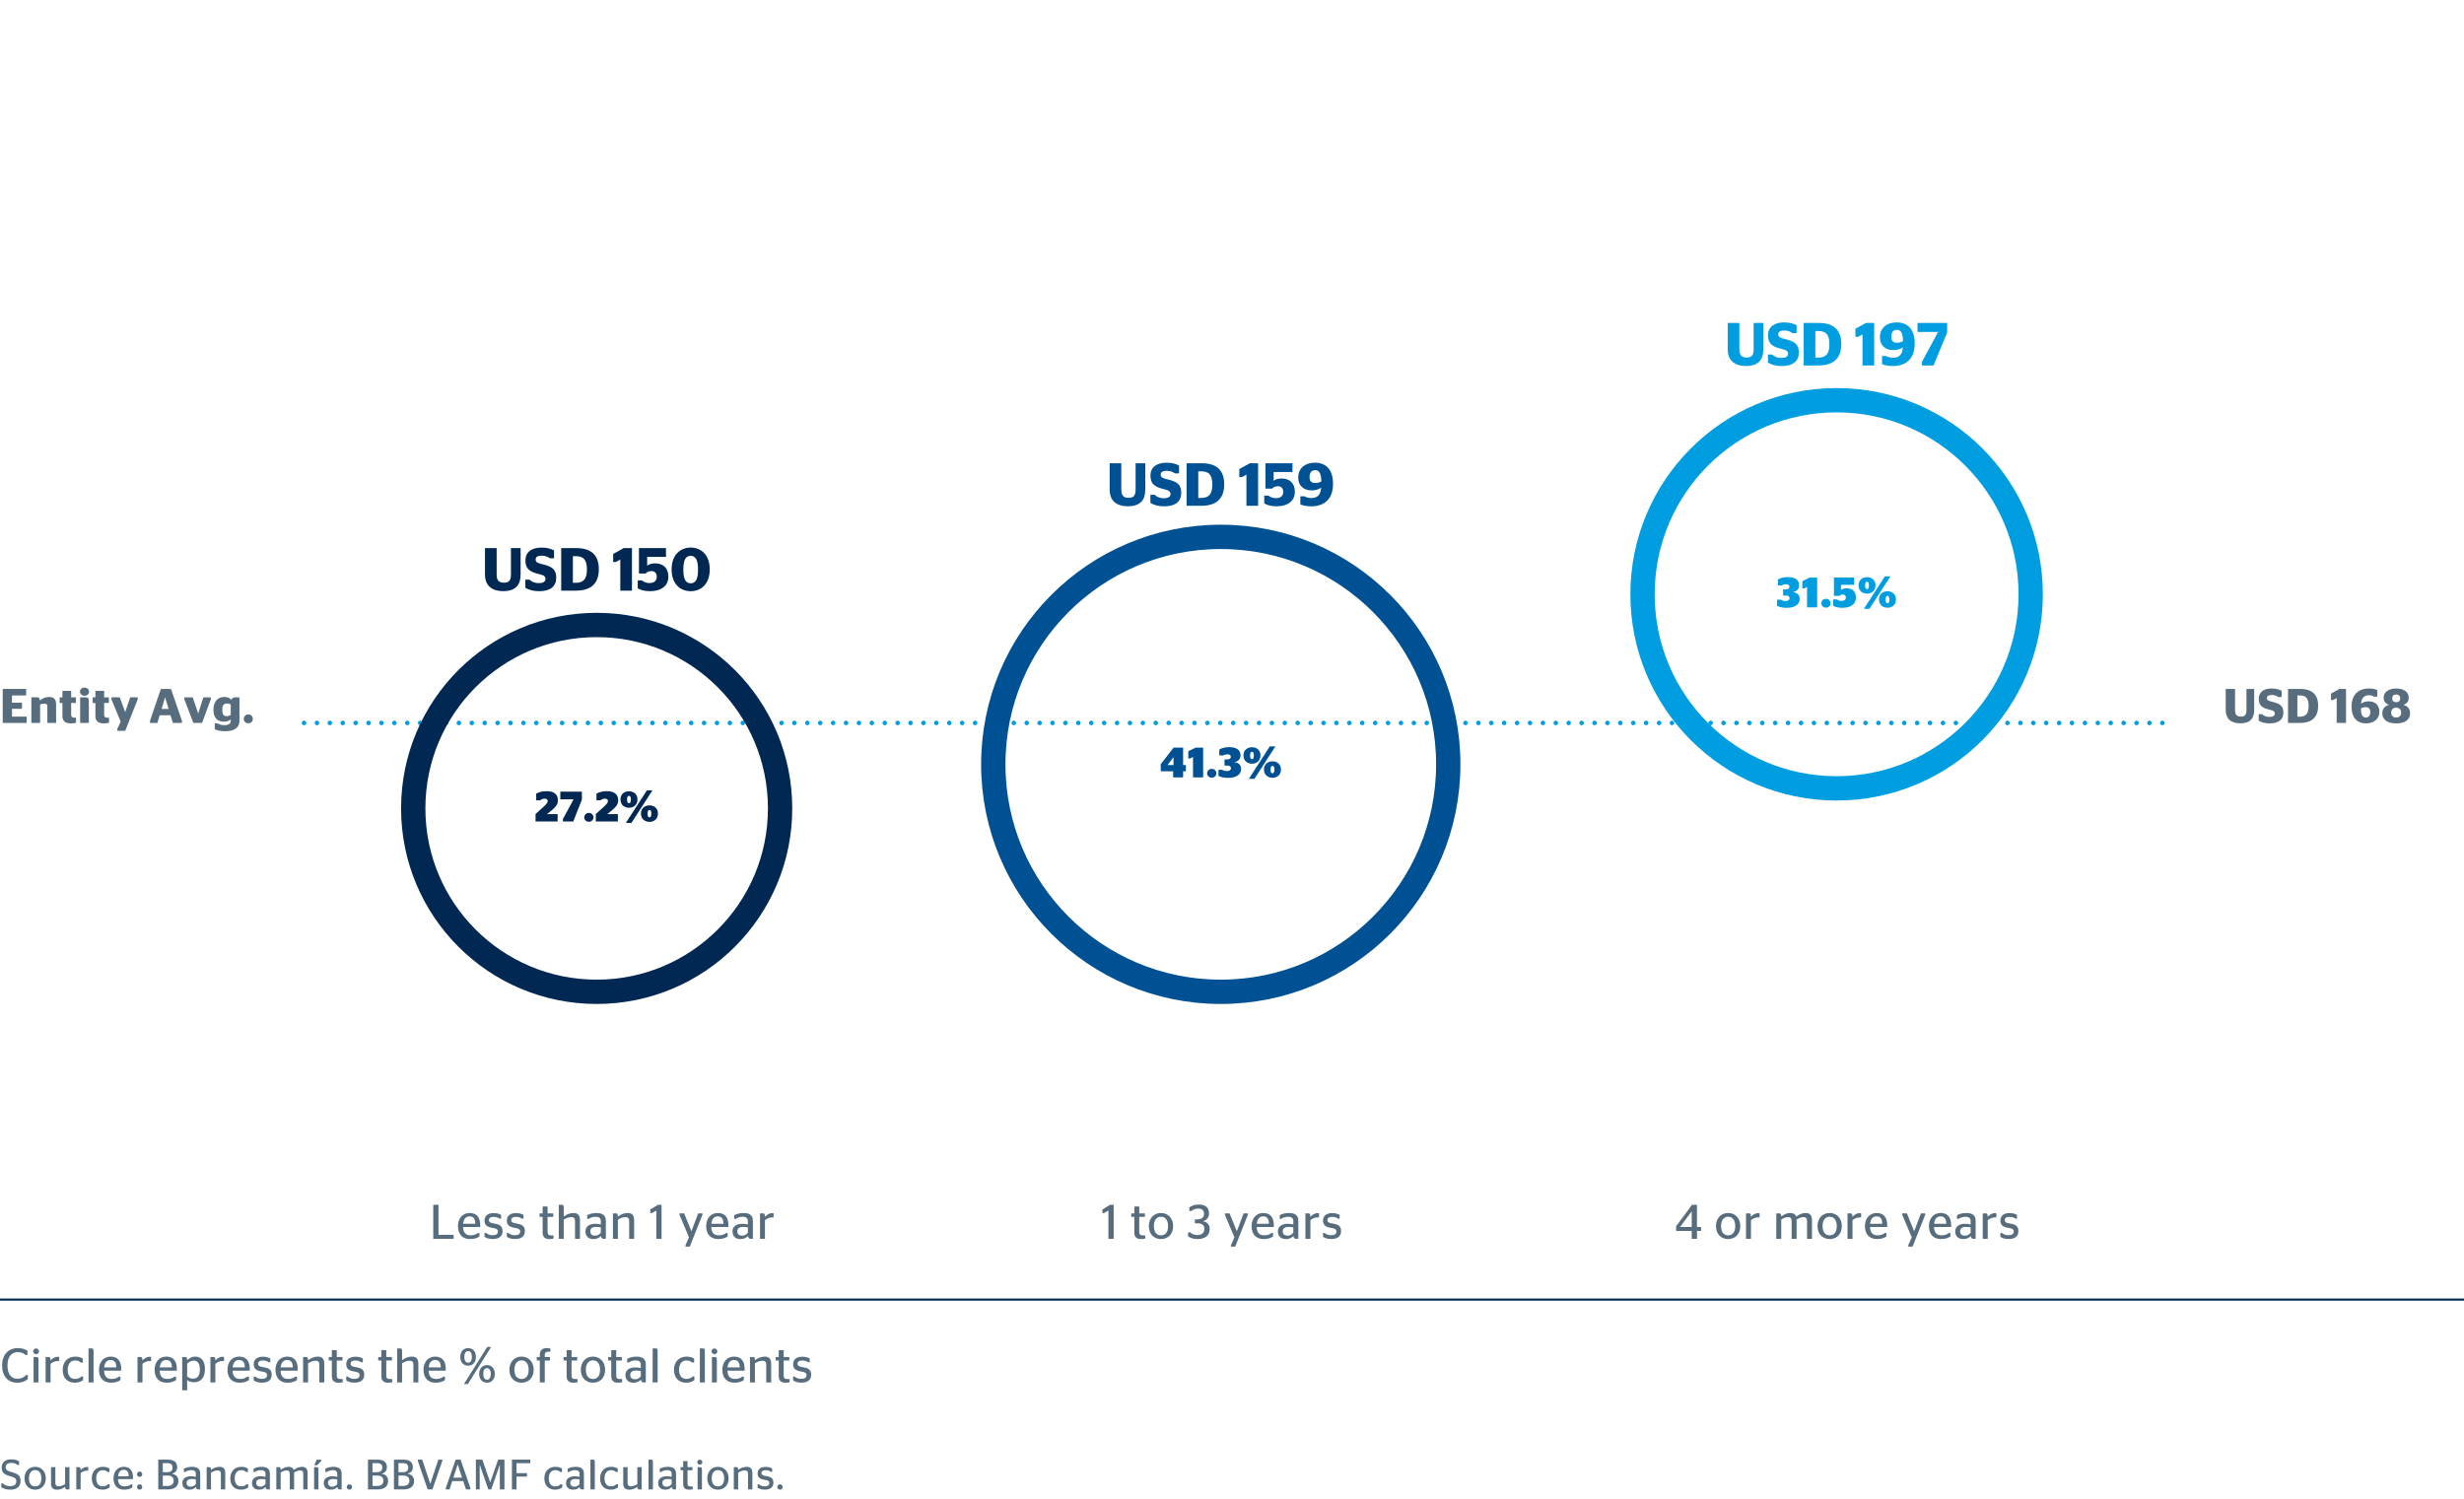 <?xml version="1.0" encoding="utf-8"?>
<!-- Generator: Adobe Illustrator 19.2.1, SVG Export Plug-In . SVG Version: 6.00 Build 0)  -->
<svg version="1.1" id="Layer_1" xmlns="http://www.w3.org/2000/svg" xmlns:xlink="http://www.w3.org/1999/xlink" x="0px" y="0px"
	 viewBox="0 0 405.354 246.614" style="enable-background:new 0 0 405.354 246.614;" xml:space="preserve">
<style type="text/css">
	.st0{fill:none;stroke:#009EE0;stroke-width:0.75;stroke-linecap:round;stroke-linejoin:round;stroke-dasharray:0,2.123;}
	.st1{fill:none;stroke:#002852;stroke-width:0.35;}
	.st2{fill:#576D7E;}
	.st3{fill:none;}
	.st4{fill:none;stroke:#002852;stroke-width:4;}
	.st5{fill:none;stroke:#005193;stroke-width:4;}
	.st6{fill:none;stroke:#009EE0;stroke-width:4;}
	.st7{fill:#009EE0;}
	.st8{fill:#005193;}
	.st9{fill:#002852;}
</style>
<line class="st0" x1="355.729" y1="118.94" x2="49.625" y2="118.94"/>
<line class="st1" x1="0" y1="213.808" x2="405.354" y2="213.808"/>
<g>
	<path class="st2" d="M369.567,116.806v-3.462h1.271v3.47c0,1.415-0.695,2.191-2.278,2.191
		s-2.407-0.784-2.407-2.191v-3.47h1.535v3.462c0,0.84,0.336,1.087,0.968,1.087
		C369.265,117.893,369.567,117.645,369.567,116.806z"/>
	<path class="st2" d="M371.577,118.564v-1.063h0.568c0.224,0.24,0.623,0.448,1.207,0.448
		c0.576,0,0.871-0.2,0.871-0.552c0-0.479-0.447-0.528-1.07-0.695
		c-1.023-0.265-1.567-0.672-1.567-1.728c0-1.144,0.871-1.703,2.103-1.703
		c0.703,0,1.264,0.144,1.663,0.376v1.031h-0.552c-0.256-0.191-0.607-0.344-1.055-0.344
		c-0.545,0-0.816,0.16-0.816,0.52c0,0.368,0.312,0.472,0.92,0.616
		c1.319,0.304,1.791,0.728,1.791,1.774c0,1.119-0.768,1.768-2.23,1.768
		C372.593,119.013,372.034,118.837,371.577,118.564z"/>
	<path class="st2" d="M376.409,113.344h1.983c1.935,0,2.966,0.896,2.966,2.767
		c0,1.887-1.023,2.83-3.014,2.83h-1.936V113.344z M378.321,117.909c0.999,0,1.471-0.479,1.471-1.759
		s-0.456-1.743-1.471-1.743h-0.377v3.502H378.321z"/>
	<path class="st2" d="M384.409,118.94v-4.094l-0.615,0.328h-0.32v-1.063l1.383-0.768h1.088v5.597H384.409
		z"/>
	<path class="st2" d="M386.857,116.262c0-1.911,1.056-2.99,2.878-2.99c0.633,0,1.04,0.12,1.359,0.271
		v1.072h-0.551c-0.16-0.12-0.432-0.232-0.832-0.232c-0.808,0-1.199,0.472-1.303,1.384
		c0.327-0.265,0.799-0.384,1.271-0.384c1.032,0,1.751,0.591,1.751,1.702
		c0,1.152-0.848,1.928-2.207,1.928C387.841,119.013,386.857,118.157,386.857,116.262z M388.385,116.565
		c0.024,1.104,0.304,1.479,0.808,1.479c0.543,0,0.743-0.352,0.743-0.896
		c0-0.536-0.256-0.808-0.743-0.808C388.88,116.342,388.577,116.446,388.385,116.565z"/>
	<path class="st2" d="M391.913,117.35c0-0.712,0.368-1.159,1.072-1.384v-0.031
		c-0.561-0.192-0.848-0.568-0.848-1.168c0-0.936,0.855-1.495,2.062-1.495s2.062,0.56,2.062,1.495
		c0,0.6-0.271,0.976-0.839,1.168v0.031c0.695,0.225,1.063,0.672,1.063,1.384
		c0,1.031-0.808,1.663-2.287,1.663C392.722,119.013,391.913,118.381,391.913,117.35z M395.016,117.237
		c0-0.447-0.264-0.808-0.815-0.808c-0.56,0-0.823,0.36-0.823,0.808
		c0,0.456,0.264,0.808,0.823,0.808C394.752,118.045,395.016,117.693,395.016,117.237z M394.856,114.895
		c0-0.399-0.248-0.64-0.656-0.64c-0.416,0-0.656,0.24-0.656,0.64s0.24,0.632,0.656,0.632
		C394.608,115.526,394.856,115.294,394.856,114.895z"/>
</g>
<g>
	<path class="st2" d="M0.204,244.669v-0.617h0.266c0.225,0.238,0.596,0.449,1.205,0.449
		c0.637,0,1.009-0.26,1.009-0.793c0-0.609-0.497-0.693-1.114-0.867
		c-0.861-0.252-1.295-0.604-1.295-1.395c0-0.854,0.609-1.352,1.562-1.352
		c0.589,0,1.009,0.141,1.303,0.33v0.594H2.88c-0.252-0.203-0.554-0.342-1.016-0.342
		c-0.623,0-0.925,0.258-0.925,0.713c0,0.512,0.371,0.645,0.967,0.799
		c1.001,0.273,1.478,0.561,1.478,1.443c0,0.953-0.623,1.449-1.688,1.449
		C1.003,245.081,0.568,244.913,0.204,244.669z"/>
	<path class="st2" d="M4.033,243.218c0-1.168,0.757-1.896,1.751-1.896s1.751,0.729,1.751,1.896
		c0,1.164-0.757,1.863-1.751,1.863S4.033,244.382,4.033,243.218z M6.807,243.218
		c0-0.881-0.399-1.357-1.022-1.357c-0.617,0-1.023,0.477-1.023,1.357
		c0,0.883,0.406,1.324,1.023,1.324C6.407,244.542,6.807,244.101,6.807,243.218z"/>
	<path class="st2" d="M10.713,244.179v-2.803h0.714v3.664H10.979c-0.168,0-0.238-0.057-0.26-0.414
		c-0.364,0.26-0.84,0.463-1.324,0.463c-0.574,0-1.001-0.238-1.001-0.98v-2.732h0.714v2.57
		c0,0.471,0.231,0.582,0.568,0.582C10.048,244.528,10.419,244.353,10.713,244.179z"/>
	<path class="st2" d="M13.267,242.364v2.676h-0.715v-3.664h0.449c0.175,0,0.252,0.078,0.266,0.504
		c0.245-0.279,0.596-0.539,1.051-0.539c0.084,0,0.154,0.016,0.195,0.029v0.588
		c0,0-0.133-0.008-0.16-0.008C13.854,241.95,13.497,242.161,13.267,242.364z"/>
	<path class="st2" d="M15.101,243.212c0-1.178,0.771-1.891,1.807-1.891c0.567,0,0.89,0.16,1.1,0.293
		v0.561H17.713c-0.154-0.154-0.413-0.301-0.812-0.301c-0.63,0-1.071,0.477-1.071,1.338
		c0,0.883,0.413,1.324,1.057,1.324c0.477,0,0.736-0.184,0.891-0.352H18.042v0.52
		c-0.21,0.168-0.596,0.377-1.17,0.377C15.759,245.081,15.101,244.374,15.101,243.212z"/>
	<path class="st2" d="M19.413,243.345c0.034,0.869,0.427,1.197,1.113,1.197
		c0.469,0,0.791-0.154,1.016-0.336h0.23v0.498c-0.266,0.182-0.665,0.377-1.352,0.377
		c-1.121,0-1.744-0.713-1.744-1.863c0-1.168,0.722-1.896,1.674-1.896c0.967,0,1.534,0.566,1.534,1.771
		c0,0.098-0.007,0.225-0.007,0.252H19.413z M19.427,242.876h1.75c-0.014-0.793-0.321-1.064-0.826-1.064
		C19.874,241.812,19.503,242.099,19.427,242.876z"/>
	<path class="st2" d="M22.534,242.546c0-0.244,0.195-0.441,0.441-0.441c0.238,0,0.434,0.197,0.434,0.441
		c0,0.246-0.195,0.434-0.434,0.434C22.73,242.979,22.534,242.792,22.534,242.546z M22.534,244.64
		c0-0.244,0.195-0.441,0.441-0.441c0.238,0,0.434,0.197,0.434,0.441c0,0.246-0.195,0.436-0.434,0.436
		C22.73,245.075,22.534,244.886,22.534,244.64z"/>
	<path class="st2" d="M26.034,240.138h1.506c1.002,0,1.604,0.35,1.604,1.26
		c0,0.617-0.35,0.918-0.84,1.043v0.021c0.595,0.127,1.043,0.441,1.043,1.184
		c0,0.924-0.658,1.395-1.73,1.395h-1.582V240.138z M27.512,242.202c0.539,0,0.876-0.217,0.876-0.756
		c0-0.531-0.337-0.734-0.869-0.734h-0.735v1.49H27.512z M27.596,244.466
		c0.603,0,0.974-0.287,0.974-0.855c0-0.574-0.371-0.854-1.002-0.854h-0.784v1.709H27.596z"/>
	<path class="st2" d="M32.237,244.634c-0.273,0.293-0.602,0.447-1.092,0.447
		c-0.666,0-1.149-0.377-1.149-1.092c0-0.75,0.596-1.113,1.422-1.113c0.315,0,0.546,0.035,0.798,0.098
		v-0.484c0-0.434-0.252-0.623-0.734-0.623c-0.435,0-0.771,0.133-1.002,0.303h-0.225v-0.533
		c0.322-0.16,0.729-0.314,1.317-0.314c0.868,0,1.366,0.314,1.366,1.119v2.6h-0.281
		C32.378,245.04,32.279,244.962,32.237,244.634z M32.216,244.171v-0.777
		c-0.203-0.041-0.427-0.07-0.679-0.07c-0.49,0-0.841,0.182-0.841,0.623
		c0,0.455,0.287,0.645,0.68,0.645C31.761,244.591,32.007,244.409,32.216,244.171z"/>
	<path class="st2" d="M34.714,241.839c0.357-0.279,0.861-0.518,1.401-0.518
		c0.511,0,0.938,0.209,0.938,1.008v2.711h-0.715v-2.543c0-0.455-0.203-0.582-0.553-0.582
		c-0.399,0-0.771,0.189-1.072,0.365v2.76h-0.714v-3.664h0.448
		C34.624,241.376,34.7,241.454,34.714,241.839z"/>
	<path class="st2" d="M37.885,243.212c0-1.178,0.771-1.891,1.807-1.891c0.567,0,0.89,0.16,1.1,0.293
		v0.561h-0.294c-0.154-0.154-0.413-0.301-0.812-0.301c-0.631,0-1.072,0.477-1.072,1.338
		c0,0.883,0.414,1.324,1.059,1.324c0.477,0,0.734-0.184,0.889-0.352h0.267v0.52
		c-0.21,0.168-0.595,0.377-1.169,0.377C38.543,245.081,37.885,244.374,37.885,243.212z"/>
	<path class="st2" d="M43.696,244.634c-0.273,0.293-0.603,0.447-1.093,0.447
		c-0.665,0-1.149-0.377-1.149-1.092c0-0.75,0.596-1.113,1.422-1.113c0.316,0,0.547,0.035,0.799,0.098
		v-0.484c0-0.434-0.252-0.623-0.735-0.623c-0.435,0-0.771,0.133-1.001,0.303h-0.225v-0.533
		c0.322-0.16,0.729-0.314,1.316-0.314c0.869,0,1.366,0.314,1.366,1.119v2.6h-0.28
		C43.836,245.04,43.737,244.962,43.696,244.634z M43.675,244.171v-0.777
		c-0.203-0.041-0.428-0.07-0.68-0.07c-0.49,0-0.84,0.182-0.84,0.623
		c0,0.455,0.287,0.645,0.68,0.645C43.22,244.591,43.465,244.409,43.675,244.171z"/>
	<path class="st2" d="M46.173,241.825c0.329-0.26,0.791-0.504,1.31-0.504
		c0.378,0,0.714,0.139,0.841,0.531c0.364-0.301,0.854-0.531,1.365-0.531
		c0.498,0,0.91,0.244,0.91,0.973v2.746h-0.707v-2.557c0-0.428-0.182-0.568-0.518-0.568
		c-0.379,0-0.715,0.176-0.988,0.352v2.773h-0.714v-2.557c0-0.428-0.183-0.568-0.511-0.568
		c-0.386,0-0.701,0.168-0.988,0.352v2.773h-0.715v-3.664h0.449
		C46.082,241.376,46.159,241.454,46.173,241.825z"/>
	<path class="st2" d="M51.674,245.04v-3.664h0.399c0.28,0,0.314,0.084,0.314,0.547v3.117H51.674z
		 M51.765,241.069v-0.17l0.351-0.762h0.722v0.23l-0.658,0.701H51.765z"/>
	<path class="st2" d="M55.504,244.634c-0.272,0.293-0.603,0.447-1.093,0.447
		c-0.665,0-1.148-0.377-1.148-1.092c0-0.75,0.596-1.113,1.422-1.113c0.315,0,0.547,0.035,0.799,0.098
		v-0.484c0-0.434-0.252-0.623-0.736-0.623c-0.434,0-0.77,0.133-1.001,0.303h-0.224v-0.533
		c0.322-0.16,0.729-0.314,1.316-0.314c0.868,0,1.365,0.314,1.365,1.119v2.6h-0.279
		C55.644,245.04,55.546,244.962,55.504,244.634z M55.483,244.171v-0.777
		c-0.203-0.041-0.428-0.07-0.68-0.07c-0.49,0-0.84,0.182-0.84,0.623
		c0,0.455,0.287,0.645,0.679,0.645C55.028,244.591,55.272,244.409,55.483,244.171z"/>
	<path class="st2" d="M57.05,244.64c0-0.244,0.195-0.441,0.434-0.441s0.441,0.197,0.441,0.441
		c0,0.246-0.203,0.436-0.441,0.436S57.05,244.886,57.05,244.64z"/>
	<path class="st2" d="M60.535,240.138h1.506c1.002,0,1.604,0.35,1.604,1.26
		c0,0.617-0.351,0.918-0.841,1.043v0.021c0.595,0.127,1.044,0.441,1.044,1.184
		c0,0.924-0.658,1.395-1.73,1.395h-1.583V240.138z M62.013,242.202c0.539,0,0.876-0.217,0.876-0.756
		c0-0.531-0.337-0.734-0.868-0.734h-0.736v1.49H62.013z M62.097,244.466
		c0.604,0,0.975-0.287,0.975-0.855c0-0.574-0.371-0.854-1.002-0.854h-0.785v1.709H62.097z"/>
	<path class="st2" d="M64.806,240.138h1.506c1.002,0,1.604,0.35,1.604,1.26
		c0,0.617-0.35,0.918-0.84,1.043v0.021c0.595,0.127,1.043,0.441,1.043,1.184
		c0,0.924-0.658,1.395-1.73,1.395h-1.582V240.138z M66.283,242.202c0.539,0,0.876-0.217,0.876-0.756
		c0-0.531-0.337-0.734-0.869-0.734H65.555v1.49H66.283z M66.367,244.466
		c0.603,0,0.974-0.287,0.974-0.855c0-0.574-0.371-0.854-1.002-0.854H65.555v1.709H66.367z"/>
	<path class="st2" d="M68.747,240.368v-0.23h0.714l1.317,3.963H70.792l1.324-3.963h0.644v0.23
		l-1.618,4.672h-0.791L68.747,240.368z"/>
	<path class="st2" d="M73.339,244.808l1.617-4.67h0.812l1.611,4.67v0.232h-0.721l-0.456-1.373h-1.8
		l-0.441,1.373h-0.623V244.808z M74.585,243.106h1.43l-0.708-2.164h-0.014L74.585,243.106z"/>
	<path class="st2" d="M78.288,240.138h1.058l1.296,3.719h0.014l1.296-3.719h1.036v4.902h-0.756v-4h-0.021
		l-1.4,4h-0.477l-1.387-4h-0.027v4h-0.631V240.138z"/>
	<path class="st2" d="M84.217,245.04v-4.902h3.019v0.588h-2.262v1.639h1.716v0.566h-1.716v2.109H84.217z"/>
	<path class="st2" d="M89.551,243.212c0-1.178,0.771-1.891,1.807-1.891c0.567,0,0.89,0.16,1.1,0.293
		v0.561h-0.294c-0.154-0.154-0.413-0.301-0.812-0.301c-0.631,0-1.072,0.477-1.072,1.338
		c0,0.883,0.414,1.324,1.059,1.324c0.477,0,0.734-0.184,0.889-0.352h0.267v0.52
		c-0.21,0.168-0.595,0.377-1.169,0.377C90.209,245.081,89.551,244.374,89.551,243.212z"/>
	<path class="st2" d="M95.361,244.634c-0.272,0.293-0.603,0.447-1.093,0.447
		c-0.665,0-1.148-0.377-1.148-1.092c0-0.75,0.596-1.113,1.422-1.113c0.315,0,0.547,0.035,0.799,0.098
		v-0.484c0-0.434-0.252-0.623-0.736-0.623c-0.434,0-0.77,0.133-1.001,0.303h-0.224v-0.533
		c0.322-0.16,0.729-0.314,1.316-0.314c0.868,0,1.365,0.314,1.365,1.119v2.6h-0.279
		C95.501,245.04,95.403,244.962,95.361,244.634z M95.341,244.171v-0.777
		c-0.203-0.041-0.428-0.07-0.68-0.07c-0.49,0-0.84,0.182-0.84,0.623
		c0,0.455,0.287,0.645,0.679,0.645C94.886,244.591,95.13,244.409,95.341,244.171z"/>
	<path class="st2" d="M97.132,245.04v-4.902h0.398c0.281,0,0.322,0.068,0.322,0.475v4.428H97.132z"/>
	<path class="st2" d="M98.72,243.212c0-1.178,0.771-1.891,1.807-1.891c0.568,0,0.891,0.16,1.1,0.293
		v0.561h-0.293c-0.154-0.154-0.414-0.301-0.812-0.301c-0.631,0-1.072,0.477-1.072,1.338
		c0,0.883,0.414,1.324,1.058,1.324c0.477,0,0.735-0.184,0.89-0.352h0.266v0.52
		c-0.209,0.168-0.595,0.377-1.169,0.377C99.378,245.081,98.72,244.374,98.72,243.212z"/>
	<path class="st2" d="M104.847,244.179v-2.803h0.714v3.664h-0.448c-0.168,0-0.238-0.057-0.26-0.414
		c-0.363,0.26-0.84,0.463-1.323,0.463c-0.574,0-1.001-0.238-1.001-0.98v-2.732h0.714v2.57
		c0,0.471,0.231,0.582,0.567,0.582C104.181,244.528,104.552,244.353,104.847,244.179z"/>
	<path class="st2" d="M106.692,245.04v-4.902h0.4c0.279,0,0.322,0.068,0.322,0.475v4.428H106.692z"/>
	<path class="st2" d="M110.516,244.634c-0.272,0.293-0.603,0.447-1.093,0.447
		c-0.665,0-1.148-0.377-1.148-1.092c0-0.75,0.596-1.113,1.422-1.113c0.315,0,0.547,0.035,0.799,0.098
		v-0.484c0-0.434-0.252-0.623-0.736-0.623c-0.434,0-0.77,0.133-1.001,0.303h-0.224v-0.533
		c0.322-0.16,0.729-0.314,1.316-0.314c0.868,0,1.365,0.314,1.365,1.119v2.6h-0.279
		C110.655,245.04,110.558,244.962,110.516,244.634z M110.495,244.171v-0.777
		c-0.203-0.041-0.428-0.07-0.68-0.07c-0.49,0-0.84,0.182-0.84,0.623
		c0,0.455,0.287,0.645,0.679,0.645C110.04,244.591,110.284,244.409,110.495,244.171z"/>
	<path class="st2" d="M111.95,241.376h0.441v-0.994h0.714v0.994h0.812v0.504h-0.812v2.172
		c0,0.385,0.161,0.498,0.524,0.498h0.33v0.461c-0.133,0.035-0.336,0.07-0.582,0.07
		c-0.623,0-0.986-0.258-0.986-0.945v-2.256h-0.441V241.376z"/>
	<path class="st2" d="M114.708,240.563c0-0.23,0.195-0.42,0.42-0.42c0.224,0,0.42,0.189,0.42,0.42
		c0,0.225-0.196,0.406-0.42,0.406C114.903,240.97,114.708,240.788,114.708,240.563z M114.763,245.04
		v-3.664h0.4c0.279,0,0.314,0.084,0.314,0.547v3.117H114.763z"/>
	<path class="st2" d="M116.358,243.218c0-1.168,0.757-1.896,1.752-1.896c0.994,0,1.75,0.729,1.75,1.896
		c0,1.164-0.756,1.863-1.75,1.863C117.115,245.081,116.358,244.382,116.358,243.218z M119.132,243.218
		c0-0.881-0.398-1.357-1.021-1.357c-0.617,0-1.023,0.477-1.023,1.357
		c0,0.883,0.406,1.324,1.023,1.324C118.733,244.542,119.132,244.101,119.132,243.218z"/>
	<path class="st2" d="M121.435,241.839c0.357-0.279,0.861-0.518,1.4-0.518
		c0.512,0,0.939,0.209,0.939,1.008v2.711h-0.715v-2.543c0-0.455-0.203-0.582-0.553-0.582
		c-0.4,0-0.771,0.189-1.072,0.365v2.76h-0.715v-3.664h0.449
		C121.344,241.376,121.421,241.454,121.435,241.839z"/>
	<path class="st2" d="M124.633,244.753v-0.555h0.231c0.168,0.162,0.477,0.33,0.932,0.33
		c0.511,0,0.764-0.182,0.764-0.533c0-0.307-0.176-0.439-0.771-0.531
		c-0.742-0.105-1.155-0.379-1.155-1.059c0-0.693,0.511-1.07,1.317-1.07
		c0.518,0,0.833,0.119,1.078,0.258v0.547h-0.231c-0.175-0.141-0.44-0.26-0.841-0.26
		c-0.469,0-0.686,0.162-0.686,0.471c0,0.287,0.203,0.412,0.777,0.496
		c0.805,0.119,1.184,0.387,1.184,1.086c0,0.693-0.441,1.143-1.4,1.143
		C125.228,245.075,124.878,244.913,124.633,244.753z"/>
	<path class="st2" d="M127.874,244.64c0-0.244,0.196-0.441,0.435-0.441c0.237,0,0.44,0.197,0.44,0.441
		c0,0.246-0.203,0.436-0.44,0.436C128.07,245.075,127.874,244.886,127.874,244.64z"/>
</g>
<rect y="227.438" class="st3" width="4" height="11.651"/>
<rect y="213.808" class="st3" width="4" height="6.676"/>
<circle class="st4" cx="98.157" cy="132.998" r="30.176"/>
<circle class="st5" cx="200.831" cy="125.75" r="37.424"/>
<circle class="st6" cx="302.142" cy="97.773" r="31.929"/>
<g>
	<path class="st7" d="M288.495,57.46v-4.327h1.589v4.338c0,1.769-0.87,2.738-2.849,2.738
		s-3.008-0.979-3.008-2.738v-4.338h1.918v4.327c0,1.05,0.42,1.359,1.21,1.359
		C288.114,58.819,288.495,58.51,288.495,57.46z"/>
	<path class="st7" d="M290.847,59.659v-1.329h0.71c0.28,0.3,0.779,0.56,1.509,0.56
		c0.72,0,1.09-0.25,1.09-0.689c0-0.6-0.561-0.66-1.34-0.87
		c-1.279-0.329-1.959-0.839-1.959-2.158c0-1.43,1.09-2.129,2.629-2.129
		c0.879,0,1.579,0.18,2.079,0.47v1.289h-0.69c-0.319-0.24-0.759-0.43-1.318-0.43
		c-0.68,0-1.02,0.2-1.02,0.649c0,0.46,0.39,0.59,1.148,0.77
		c1.65,0.38,2.239,0.91,2.239,2.219c0,1.399-0.96,2.209-2.788,2.209
		C292.116,60.219,291.417,59.999,290.847,59.659z"/>
	<path class="st7" d="M296.727,53.133h2.479c2.419,0,3.708,1.119,3.708,3.458
		c0,2.358-1.279,3.538-3.768,3.538h-2.419V53.133z M299.115,58.84c1.249,0,1.839-0.6,1.839-2.199
		c0-1.599-0.569-2.179-1.839-2.179h-0.47v4.378H299.115z"/>
	<path class="st7" d="M306.405,60.129v-5.117l-0.77,0.41h-0.399v-1.33l1.729-0.959h1.359v6.996H306.405z"
		/>
	<path class="st7" d="M309.616,59.909v-1.34h0.699c0.16,0.13,0.54,0.29,1.07,0.29
		c1.159,0,1.559-0.59,1.658-1.709c-0.42,0.31-1.009,0.45-1.549,0.45
		c-1.319,0-2.229-0.74-2.229-2.129c0-1.439,1.069-2.429,2.758-2.429
		c1.74,0,2.969,1.069,2.969,3.458c0,2.358-1.229,3.718-3.628,3.718
		C310.586,60.219,310.026,60.079,309.616,59.909z M313.074,56.121c-0.04-1.409-0.39-1.849-1.009-1.849
		c-0.68,0-0.93,0.47-0.93,1.139c0,0.67,0.319,0.979,0.93,0.979
		C312.444,56.391,312.825,56.271,313.074,56.121z"/>
	<path class="st7" d="M316.187,59.529l2.629-4.877V54.612h-3.369v-1.479h4.878v1.579l-2.239,5.417h-1.898
		V59.529z"/>
</g>
<g>
	<path class="st8" d="M186.819,80.541v-4.327h1.589v4.338c0,1.769-0.87,2.738-2.849,2.738
		s-3.008-0.979-3.008-2.738v-4.338h1.918v4.327c0,1.05,0.42,1.359,1.21,1.359
		C186.438,81.9,186.819,81.59,186.819,80.541z"/>
	<path class="st8" d="M189.251,82.74v-1.329h0.71c0.28,0.3,0.779,0.56,1.509,0.56
		c0.72,0,1.09-0.25,1.09-0.689c0-0.6-0.561-0.66-1.34-0.87
		c-1.279-0.329-1.959-0.839-1.959-2.158c0-1.43,1.09-2.129,2.629-2.129
		c0.879,0,1.579,0.18,2.079,0.47v1.289h-0.69c-0.319-0.24-0.759-0.43-1.318-0.43
		c-0.68,0-1.02,0.2-1.02,0.649c0,0.46,0.39,0.59,1.148,0.77
		c1.65,0.38,2.239,0.91,2.239,2.219c0,1.399-0.96,2.209-2.788,2.209
		C190.521,83.299,189.821,83.08,189.251,82.74z"/>
	<path class="st8" d="M195.211,76.213h2.479c2.418,0,3.707,1.119,3.707,3.458
		c0,2.358-1.279,3.538-3.768,3.538h-2.419V76.213z M197.6,81.92c1.249,0,1.839-0.6,1.839-2.199
		c0-1.599-0.569-2.179-1.839-2.179h-0.47v4.378H197.6z"/>
	<path class="st8" d="M205.05,83.209v-5.117l-0.77,0.41h-0.399v-1.33l1.729-0.959h1.359v6.996H205.05z
		"/>
	<path class="st8" d="M210.021,83.299c-0.96,0-1.539-0.189-2.039-0.479v-1.289h0.699
		c0.24,0.22,0.64,0.43,1.239,0.43c0.72,0,1.189-0.36,1.189-1.02
		c0-0.66-0.37-0.949-0.88-0.949c-0.52,0-0.789,0.22-0.959,0.399h-1.09v-4.178h4.447v1.439
		h-3.098v1.438h0.029c0.25-0.199,0.641-0.369,1.279-0.369c1.23,0,2.18,0.68,2.18,2.198
		C213.019,82.41,211.849,83.299,210.021,83.299z"/>
	<path class="st8" d="M213.921,82.99v-1.34h0.699c0.16,0.13,0.539,0.29,1.069,0.29
		c1.159,0,1.56-0.59,1.659-1.709c-0.42,0.31-1.01,0.45-1.549,0.45
		c-1.32,0-2.229-0.74-2.229-2.129c0-1.439,1.068-2.429,2.758-2.429
		c1.739,0,2.969,1.069,2.969,3.458c0,2.358-1.229,3.718-3.629,3.718
		C214.89,83.299,214.33,83.16,213.921,82.99z M217.378,79.202
		c-0.039-1.409-0.389-1.849-1.009-1.849c-0.68,0-0.93,0.47-0.93,1.139
		c0,0.67,0.319,0.979,0.93,0.979C216.749,79.471,217.129,79.352,217.378,79.202z"/>
</g>
<g>
	<path class="st9" d="M84.055,94.503v-4.327h1.589v4.338c0,1.769-0.869,2.738-2.848,2.738
		c-1.979,0-3.009-0.979-3.009-2.738v-4.338h1.919v4.327c0,1.05,0.42,1.359,1.209,1.359
		C83.675,95.863,84.055,95.553,84.055,94.503z"/>
	<path class="st9" d="M86.427,96.703v-1.329h0.71c0.28,0.3,0.779,0.56,1.509,0.56
		c0.72,0,1.09-0.25,1.09-0.689c0-0.6-0.561-0.66-1.34-0.87
		c-1.279-0.329-1.959-0.839-1.959-2.158c0-1.43,1.09-2.129,2.629-2.129
		c0.879,0,1.579,0.18,2.079,0.47v1.289h-0.69c-0.319-0.24-0.759-0.43-1.318-0.43
		c-0.68,0-1.02,0.2-1.02,0.649c0,0.46,0.39,0.59,1.148,0.77
		c1.65,0.38,2.239,0.91,2.239,2.219c0,1.399-0.96,2.209-2.788,2.209
		C87.696,97.262,86.997,97.042,86.427,96.703z"/>
	<path class="st9" d="M92.327,90.176h2.479c2.418,0,3.707,1.119,3.707,3.458
		c0,2.358-1.279,3.538-3.768,3.538h-2.418V90.176z M94.716,95.883c1.249,0,1.839-0.6,1.839-2.199
		c0-1.599-0.569-2.179-1.839-2.179h-0.471v4.378H94.716z"/>
	<path class="st9" d="M102.046,97.172v-5.117l-0.77,0.41h-0.4v-1.33l1.73-0.959h1.358v6.996H102.046z"
		/>
	<path class="st9" d="M106.956,97.262c-0.96,0-1.539-0.189-2.039-0.479v-1.289h0.699
		c0.24,0.22,0.64,0.43,1.239,0.43c0.72,0,1.189-0.36,1.189-1.02
		c0-0.66-0.37-0.949-0.88-0.949c-0.52,0-0.789,0.22-0.959,0.399h-1.09v-4.178h4.447v1.439
		h-3.098v1.438h0.029c0.25-0.199,0.641-0.369,1.279-0.369c1.23,0,2.18,0.68,2.18,2.198
		C109.954,96.373,108.784,97.262,106.956,97.262z"/>
	<path class="st9" d="M110.487,93.674c0-2.398,1.449-3.588,3.138-3.588s3.138,1.189,3.138,3.588
		s-1.429,3.588-3.138,3.588C111.905,97.262,110.487,96.073,110.487,93.674z M114.835,93.714
		c0-1.659-0.44-2.269-1.21-2.269c-0.78,0-1.21,0.609-1.21,2.269
		c0,1.639,0.43,2.249,1.21,2.249C114.395,95.963,114.835,95.353,114.835,93.714z"/>
</g>
<g>
	<path class="st9" d="M91.733,135.147h-3.628v-1.226l1.338-1.205c0.455-0.42,0.658-0.665,0.658-0.938
		c0-0.23-0.161-0.378-0.497-0.378c-0.329,0-0.567,0.126-0.735,0.273h-0.659v-1.1
		c0.379-0.21,0.939-0.406,1.682-0.406c1.197,0,1.891,0.462,1.891,1.513
		c0,0.687-0.413,1.135-1.106,1.702l-0.687,0.56h1.744V135.147z"/>
	<path class="st9" d="M92.606,134.741l1.744-3.208v-0.027h-2.171v-1.261h3.544v1.323l-1.415,3.579h-1.702
		V134.741z"/>
	<path class="st9" d="M96.113,134.476c0-0.414,0.337-0.736,0.764-0.736c0.421,0,0.763,0.322,0.763,0.736
		c0,0.398-0.342,0.721-0.763,0.721C96.45,135.196,96.113,134.874,96.113,134.476z"/>
	<path class="st9" d="M101.646,135.147h-3.628v-1.226l1.338-1.205c0.455-0.42,0.658-0.665,0.658-0.938
		c0-0.23-0.161-0.378-0.497-0.378c-0.329,0-0.567,0.126-0.735,0.273h-0.659v-1.1
		c0.379-0.21,0.939-0.406,1.682-0.406c1.197,0,1.891,0.462,1.891,1.513
		c0,0.687-0.413,1.135-1.106,1.702l-0.687,0.56h1.744V135.147z"/>
	<path class="st9" d="M102.077,131.526c0-0.917,0.68-1.345,1.395-1.345c0.721,0,1.4,0.428,1.4,1.345
		c0,0.925-0.68,1.366-1.4,1.366C102.757,132.893,102.077,132.451,102.077,131.526z M106.413,130.042
		h0.918l-3.453,5.344h-0.918L106.413,130.042z M103.786,131.54c0-0.44-0.104-0.608-0.314-0.608
		c-0.196,0-0.309,0.168-0.309,0.608c0,0.441,0.112,0.603,0.309,0.603
		C103.682,132.143,103.786,131.981,103.786,131.54z M105.446,133.852c0-0.917,0.68-1.352,1.4-1.352
		c0.715,0,1.395,0.435,1.395,1.352c0,0.925-0.68,1.359-1.395,1.359
		C106.126,135.211,105.446,134.776,105.446,133.852z M107.155,133.866c0-0.441-0.105-0.609-0.309-0.609
		s-0.314,0.168-0.314,0.609c0,0.44,0.111,0.602,0.314,0.602S107.155,134.307,107.155,133.866z"/>
</g>
<g>
	<path class="st8" d="M192.996,127.899v-1.002h-2.038v-1.176l2.115-2.724h1.562v2.871h0.456v1.029h-0.456
		v1.002H192.996z M192.093,125.868h0.959v-1.268h-0.027l-0.932,1.24V125.868z"/>
	<path class="st8" d="M196.265,127.899v-3.375l-0.498,0.266h-0.279v-1.198l1.204-0.595h1.239v4.902H196.265z"/>
	<path class="st8" d="M198.581,127.228c0-0.414,0.336-0.736,0.764-0.736c0.42,0,0.763,0.322,0.763,0.736
		c0,0.398-0.343,0.721-0.763,0.721C198.917,127.948,198.581,127.626,198.581,127.228z"/>
	<path class="st8" d="M200.45,127.647v-1.008h0.609c0.154,0.119,0.427,0.217,0.791,0.217
		c0.371,0,0.651-0.146,0.651-0.455s-0.188-0.449-0.616-0.449h-0.441v-1.008h0.399
		c0.435,0,0.638-0.16,0.638-0.428c0-0.258-0.189-0.413-0.525-0.413c-0.33,0-0.604,0.091-0.771,0.188
		h-0.595V123.312c0.392-0.23,0.945-0.392,1.632-0.392c1.086,0,1.855,0.406,1.855,1.31
		c0,0.658-0.35,1.001-0.959,1.148v0.029c0.7,0.098,1.051,0.461,1.051,1.119
		c0.007,0.918-0.806,1.451-2.15,1.451C201.234,127.978,200.793,127.829,200.45,127.647z"/>
	<path class="st8" d="M204.565,124.279c0-0.917,0.68-1.345,1.395-1.345c0.721,0,1.4,0.428,1.4,1.345
		c0,0.925-0.68,1.367-1.4,1.367C205.245,125.645,204.565,125.204,204.565,124.279z M208.901,122.794
		h0.918l-3.453,5.343h-0.918L208.901,122.794z M206.274,124.292c0-0.44-0.104-0.608-0.314-0.608
		c-0.196,0-0.309,0.168-0.309,0.608c0,0.441,0.112,0.603,0.309,0.603
		C206.17,124.895,206.274,124.733,206.274,124.292z M207.935,126.604c0-0.918,0.68-1.352,1.4-1.352
		c0.715,0,1.395,0.434,1.395,1.352c0,0.924-0.68,1.359-1.395,1.359
		C208.614,127.964,207.935,127.528,207.935,126.604z M209.644,126.618c0-0.441-0.105-0.609-0.309-0.609
		s-0.314,0.168-0.314,0.609s0.111,0.602,0.314,0.602S209.644,127.06,209.644,126.618z"/>
</g>
<g>
	<path class="st7" d="M292.343,99.67v-1.009h0.609c0.154,0.119,0.427,0.217,0.791,0.217
		c0.371,0,0.651-0.146,0.651-0.455c0-0.308-0.188-0.448-0.616-0.448h-0.441v-1.009h0.399
		c0.435,0,0.638-0.16,0.638-0.427c0-0.259-0.189-0.413-0.525-0.413c-0.33,0-0.604,0.091-0.771,0.188
		h-0.595v-0.98c0.392-0.23,0.945-0.392,1.632-0.392c1.086,0,1.855,0.406,1.855,1.31
		c0,0.658-0.35,1.002-0.959,1.148v0.028c0.7,0.098,1.051,0.462,1.051,1.12
		c0.007,0.918-0.806,1.45-2.15,1.45C293.127,99.999,292.686,99.852,292.343,99.67z"/>
	<path class="st7" d="M297.277,99.922v-3.376l-0.497,0.267H296.5v-1.198l1.204-0.595h1.24v4.902H297.277z"/>
	<path class="st7" d="M299.629,99.249c0-0.413,0.337-0.735,0.764-0.735c0.421,0,0.763,0.322,0.763,0.735
		c0,0.399-0.342,0.722-0.763,0.722C299.966,99.971,299.629,99.648,299.629,99.249z"/>
	<path class="st7" d="M303.108,99.999c-0.714,0-1.148-0.126-1.533-0.329v-1.051h0.609
		c0.168,0.126,0.413,0.238,0.785,0.238c0.461,0,0.693-0.203,0.693-0.554
		c0-0.343-0.203-0.49-0.505-0.49c-0.287,0-0.448,0.112-0.546,0.218h-0.911v-3.012h3.334v1.197h-2.171
		v0.826h0.021c0.169-0.146,0.427-0.259,0.903-0.259c0.869,0,1.527,0.462,1.527,1.526
		C305.315,99.361,304.503,99.999,303.108,99.999z"/>
	<path class="st7" d="M305.747,96.301c0-0.917,0.68-1.345,1.394-1.345c0.722,0,1.401,0.428,1.401,1.345
		c0,0.925-0.68,1.366-1.401,1.366C306.427,97.667,305.747,97.226,305.747,96.301z M310.083,94.816H311
		l-3.453,5.344h-0.917L310.083,94.816z M307.456,96.314c0-0.44-0.105-0.608-0.315-0.608
		c-0.196,0-0.308,0.168-0.308,0.608c0,0.441,0.111,0.603,0.308,0.603
		C307.351,96.917,307.456,96.756,307.456,96.314z M309.116,98.626c0-0.917,0.68-1.352,1.4-1.352
		c0.715,0,1.394,0.435,1.394,1.352c0,0.925-0.679,1.359-1.394,1.359
		C309.796,99.985,309.116,99.551,309.116,98.626z M310.825,98.641c0-0.441-0.105-0.609-0.309-0.609
		s-0.315,0.168-0.315,0.609c0,0.44,0.112,0.602,0.315,0.602S310.825,99.081,310.825,98.641z"/>
</g>
<g>
	<path class="st2" d="M0.344,224.639c0-1.807,1.104-2.846,2.559-2.846c0.8,0,1.199,0.176,1.615,0.447
		v0.68H4.182c-0.264-0.256-0.632-0.464-1.255-0.464c-1.016,0-1.695,0.744-1.695,2.151
		c0,1.479,0.6,2.223,1.631,2.223c0.712,0,1.119-0.28,1.439-0.608h0.279v0.664
		c-0.383,0.336-0.943,0.6-1.75,0.6C1.343,227.485,0.344,226.454,0.344,224.639z"/>
	<path class="st2" d="M5.456,222.328c0-0.264,0.224-0.479,0.479-0.479s0.479,0.216,0.479,0.479
		c0,0.256-0.224,0.464-0.479,0.464S5.456,222.584,5.456,222.328z M5.521,227.438v-4.182h0.455
		c0.32,0,0.359,0.096,0.359,0.624v3.558H5.521z"/>
	<path class="st2" d="M8.319,224.383v3.055H7.503v-4.182h0.512c0.201,0,0.289,0.088,0.305,0.575
		c0.279-0.319,0.68-0.615,1.199-0.615c0.096,0,0.176,0.016,0.224,0.032v0.671
		c0,0-0.151-0.008-0.185-0.008C8.991,223.911,8.583,224.151,8.319,224.383z"/>
	<path class="st2" d="M10.312,225.351c0-1.343,0.88-2.159,2.062-2.159c0.648,0,1.016,0.185,1.256,0.336
		v0.64h-0.336c-0.176-0.176-0.471-0.344-0.928-0.344c-0.719,0-1.223,0.544-1.223,1.527
		c0,1.008,0.472,1.512,1.207,1.512c0.544,0,0.84-0.208,1.016-0.4h0.304v0.592
		c-0.239,0.191-0.68,0.432-1.335,0.432C11.063,227.485,10.312,226.678,10.312,225.351z"/>
	<path class="st2" d="M14.567,227.438v-5.597h0.456c0.319,0,0.368,0.08,0.368,0.543v5.054H14.567z"/>
	<path class="st2" d="M17.119,225.503c0.04,0.991,0.487,1.367,1.271,1.367
		c0.536,0,0.903-0.176,1.159-0.384h0.264v0.567c-0.304,0.208-0.76,0.432-1.543,0.432
		c-1.279,0-1.99-0.815-1.99-2.127c0-1.335,0.822-2.167,1.91-2.167c1.104,0,1.752,0.648,1.752,2.023
		c0,0.112-0.009,0.256-0.009,0.288H17.119z M17.136,224.967h1.998
		c-0.016-0.903-0.367-1.215-0.943-1.215C17.647,223.752,17.224,224.079,17.136,224.967z"/>
	<path class="st2" d="M23.438,224.383v3.055h-0.815v-4.182h0.512c0.2,0,0.288,0.088,0.304,0.575
		c0.279-0.319,0.68-0.615,1.199-0.615c0.096,0,0.176,0.016,0.225,0.032v0.671
		c0,0-0.152-0.008-0.184-0.008C24.11,223.911,23.702,224.151,23.438,224.383z"/>
	<path class="st2" d="M26.271,225.503c0.041,0.991,0.488,1.367,1.271,1.367
		c0.536,0,0.904-0.176,1.16-0.384h0.264v0.567c-0.305,0.208-0.76,0.432-1.543,0.432
		c-1.279,0-1.991-0.815-1.991-2.127c0-1.335,0.823-2.167,1.911-2.167c1.104,0,1.75,0.648,1.75,2.023
		c0,0.112-0.008,0.256-0.008,0.288H26.271z M26.287,224.967h1.999
		c-0.016-0.903-0.368-1.215-0.943-1.215C26.799,223.752,26.375,224.079,26.287,224.967z"/>
	<path class="st2" d="M30.79,227.038v1.694h-0.814v-5.477h0.512c0.199,0,0.287,0.088,0.303,0.536
		c0.312-0.312,0.736-0.601,1.359-0.601c0.784,0,1.568,0.528,1.568,2.063
		c0,1.607-0.896,2.158-1.768,2.158C31.423,227.413,31.071,227.27,30.79,227.038z M30.79,224.327v2.119
		c0.248,0.248,0.545,0.367,0.96,0.367c0.575,0,1.136-0.279,1.136-1.479
		c0-1.191-0.512-1.487-1.023-1.487C31.454,223.848,31.079,224.079,30.79,224.327z"/>
	<path class="st2" d="M35.431,224.383v3.055h-0.815v-4.182h0.512c0.2,0,0.288,0.088,0.304,0.575
		c0.279-0.319,0.68-0.615,1.199-0.615c0.096,0,0.176,0.016,0.225,0.032v0.671
		c0,0-0.152-0.008-0.184-0.008C36.103,223.911,35.694,224.151,35.431,224.383z"/>
	<path class="st2" d="M38.263,225.503c0.04,0.991,0.488,1.367,1.271,1.367
		c0.535,0,0.903-0.176,1.159-0.384h0.265v0.567c-0.305,0.208-0.76,0.432-1.544,0.432
		c-1.279,0-1.991-0.815-1.991-2.127c0-1.335,0.824-2.167,1.911-2.167c1.104,0,1.751,0.648,1.751,2.023
		c0,0.112-0.008,0.256-0.008,0.288H38.263z M38.278,224.967h2c-0.017-0.903-0.369-1.215-0.944-1.215
		C38.79,223.752,38.366,224.079,38.278,224.967z"/>
	<path class="st2" d="M41.735,227.109v-0.632h0.264c0.191,0.185,0.543,0.376,1.062,0.376
		c0.584,0,0.872-0.208,0.872-0.607c0-0.352-0.2-0.504-0.88-0.607
		c-0.848-0.12-1.318-0.432-1.318-1.208c0-0.791,0.584-1.223,1.503-1.223
		c0.591,0,0.951,0.136,1.231,0.296v0.623h-0.264c-0.2-0.159-0.504-0.296-0.96-0.296
		c-0.536,0-0.784,0.185-0.784,0.536c0,0.328,0.232,0.472,0.889,0.567
		c0.919,0.137,1.351,0.44,1.351,1.239c0,0.792-0.503,1.304-1.599,1.304
		C42.415,227.478,42.015,227.294,41.735,227.109z"/>
	<path class="st2" d="M46.159,225.503c0.039,0.991,0.487,1.367,1.271,1.367
		c0.535,0,0.902-0.176,1.158-0.384h0.264v0.567c-0.303,0.208-0.759,0.432-1.543,0.432
		c-1.279,0-1.99-0.815-1.99-2.127c0-1.335,0.823-2.167,1.91-2.167c1.104,0,1.752,0.648,1.752,2.023
		c0,0.112-0.008,0.256-0.008,0.288H46.159z M46.175,224.967h1.999c-0.017-0.903-0.368-1.215-0.944-1.215
		C46.687,223.752,46.263,224.079,46.175,224.967z"/>
	<path class="st2" d="M50.679,223.783c0.408-0.319,0.982-0.592,1.599-0.592c0.584,0,1.071,0.24,1.071,1.151
		v3.095h-0.815v-2.902c0-0.52-0.231-0.664-0.632-0.664c-0.455,0-0.879,0.216-1.223,0.416v3.15
		h-0.816v-4.182h0.512C50.575,223.256,50.663,223.344,50.679,223.783z"/>
	<path class="st2" d="M54.087,223.256h0.504v-1.136h0.815v1.136h0.928v0.575h-0.928v2.479
		c0,0.439,0.185,0.567,0.601,0.567h0.375v0.527c-0.152,0.04-0.384,0.08-0.664,0.08
		c-0.711,0-1.127-0.296-1.127-1.079v-2.575h-0.504V223.256z"/>
	<path class="st2" d="M56.959,227.109v-0.632h0.265c0.191,0.185,0.543,0.376,1.062,0.376
		c0.584,0,0.871-0.208,0.871-0.607c0-0.352-0.199-0.504-0.879-0.607
		c-0.848-0.12-1.319-0.432-1.319-1.208c0-0.791,0.584-1.223,1.503-1.223
		c0.592,0,0.951,0.136,1.232,0.296v0.623H59.43c-0.2-0.159-0.503-0.296-0.96-0.296
		c-0.535,0-0.783,0.185-0.783,0.536c0,0.328,0.232,0.472,0.888,0.567
		c0.919,0.137,1.351,0.44,1.351,1.239c0,0.792-0.503,1.304-1.599,1.304
		C57.639,227.478,57.239,227.294,56.959,227.109z"/>
	<path class="st2" d="M62.231,223.256h0.503v-1.136h0.815v1.136h0.928v0.575h-0.928v2.479
		c0,0.439,0.184,0.567,0.6,0.567h0.376v0.527c-0.151,0.04-0.384,0.08-0.663,0.08
		c-0.712,0-1.128-0.296-1.128-1.079v-2.575h-0.503V223.256z"/>
	<path class="st2" d="M66.149,223.783c0.408-0.319,0.984-0.592,1.6-0.592c0.584,0,1.072,0.24,1.072,1.151
		v3.095h-0.816v-2.902c0-0.52-0.232-0.664-0.631-0.664c-0.457,0-0.881,0.216-1.225,0.416v3.15
		h-0.814v-5.597h0.447c0.312,0,0.367,0.071,0.367,0.543V223.783z"/>
	<path class="st2" d="M70.511,225.503c0.039,0.991,0.487,1.367,1.271,1.367
		c0.535,0,0.902-0.176,1.158-0.384h0.264v0.567c-0.303,0.208-0.759,0.432-1.543,0.432
		c-1.279,0-1.99-0.815-1.99-2.127c0-1.335,0.823-2.167,1.91-2.167c1.104,0,1.752,0.648,1.752,2.023
		c0,0.112-0.008,0.256-0.008,0.288H70.511z M70.526,224.967h1.999c-0.017-0.903-0.368-1.215-0.944-1.215
		C71.038,223.752,70.614,224.079,70.526,224.967z"/>
	<path class="st2" d="M75.718,223.231c0-0.975,0.616-1.438,1.288-1.438c0.688,0,1.287,0.464,1.287,1.438
		c0,0.976-0.6,1.455-1.287,1.455C76.334,224.687,75.718,224.207,75.718,223.231z M80.147,221.608
		h0.648l-3.83,6.101h-0.64L80.147,221.608z M77.63,223.24c0-0.64-0.24-0.952-0.624-0.952
		c-0.368,0-0.616,0.312-0.616,0.952c0,0.631,0.248,0.951,0.616,0.951
		C77.39,224.191,77.63,223.871,77.63,223.24z M78.829,226.03c0-0.976,0.607-1.439,1.287-1.439
		s1.287,0.464,1.287,1.439s-0.607,1.455-1.287,1.455S78.829,227.006,78.829,226.03z M80.739,226.038
		c0-0.64-0.248-0.951-0.623-0.951c-0.376,0-0.615,0.312-0.615,0.951
		c0,0.632,0.239,0.951,0.615,0.951C80.491,226.989,80.739,226.67,80.739,226.038z"/>
	<path class="st2" d="M83.798,225.358c0-1.335,0.863-2.167,2-2.167c1.135,0,1.998,0.832,1.998,2.167
		c0,1.327-0.863,2.127-1.998,2.127C84.661,227.485,83.798,226.686,83.798,225.358z M86.964,225.358
		c0-1.007-0.455-1.551-1.166-1.551c-0.705,0-1.168,0.544-1.168,1.551
		c0,1.008,0.463,1.512,1.168,1.512C86.509,226.87,86.964,226.366,86.964,225.358z"/>
	<path class="st2" d="M88.302,223.256h0.504v-0.36c0-0.775,0.447-1.111,1.135-1.111
		c0.289,0,0.473,0.04,0.608,0.088v0.512H90.196c-0.359,0-0.575,0.112-0.575,0.544v0.328h0.856v0.575
		H89.621v3.606h-0.815v-3.606h-0.504V223.256z"/>
	<path class="st2" d="M92.71,223.256h0.504v-1.136h0.815v1.136h0.928v0.575H94.029v2.479
		c0,0.439,0.185,0.567,0.601,0.567h0.375v0.527c-0.152,0.04-0.384,0.08-0.664,0.08
		c-0.711,0-1.127-0.296-1.127-1.079v-2.575h-0.504V223.256z"/>
	<path class="st2" d="M95.55,225.358c0-1.335,0.863-2.167,1.998-2.167c1.137,0,2,0.832,2,2.167
		c0,1.327-0.863,2.127-2,2.127C96.413,227.485,95.55,226.686,95.55,225.358z M98.716,225.358
		c0-1.007-0.455-1.551-1.168-1.551c-0.703,0-1.166,0.544-1.166,1.551
		c0,1.008,0.463,1.512,1.166,1.512C98.261,226.87,98.716,226.366,98.716,225.358z"/>
	<path class="st2" d="M100.054,223.256h0.504v-1.136h0.815v1.136h0.928v0.575h-0.928v2.479
		c0,0.439,0.185,0.567,0.601,0.567h0.375v0.527c-0.152,0.04-0.384,0.08-0.664,0.08
		c-0.711,0-1.127-0.296-1.127-1.079v-2.575h-0.504V223.256z"/>
	<path class="st2" d="M105.444,226.974c-0.312,0.336-0.688,0.512-1.248,0.512
		c-0.76,0-1.311-0.432-1.311-1.247c0-0.855,0.68-1.271,1.623-1.271c0.359,0,0.623,0.04,0.911,0.112
		v-0.552c0-0.496-0.288-0.712-0.839-0.712c-0.496,0-0.88,0.152-1.145,0.344h-0.256v-0.607
		c0.369-0.184,0.832-0.36,1.504-0.36c0.991,0,1.559,0.36,1.559,1.279v2.967h-0.319
		C105.605,227.438,105.492,227.35,105.444,226.974z M105.42,226.446v-0.888
		c-0.231-0.048-0.487-0.08-0.775-0.08c-0.56,0-0.96,0.208-0.96,0.712
		c0,0.52,0.328,0.735,0.775,0.735C104.9,226.926,105.181,226.718,105.42,226.446z"/>
	<path class="st2" d="M107.366,227.438v-5.597h0.455c0.32,0,0.367,0.08,0.367,0.543v5.054H107.366z"/>
	<path class="st2" d="M110.878,225.351c0-1.343,0.879-2.159,2.062-2.159c0.647,0,1.016,0.185,1.255,0.336
		v0.64h-0.335c-0.177-0.176-0.473-0.344-0.928-0.344c-0.721,0-1.224,0.544-1.224,1.527
		c0,1.008,0.472,1.512,1.207,1.512c0.544,0,0.84-0.208,1.016-0.4h0.304v0.592
		c-0.24,0.191-0.68,0.432-1.335,0.432C111.629,227.485,110.878,226.678,110.878,225.351z"/>
	<path class="st2" d="M115.134,227.438v-5.597h0.455c0.32,0,0.367,0.08,0.367,0.543v5.054H115.134z"/>
	<path class="st2" d="M117.054,222.328c0-0.264,0.224-0.479,0.479-0.479s0.479,0.216,0.479,0.479
		c0,0.256-0.224,0.464-0.479,0.464S117.054,222.584,117.054,222.328z M117.118,227.438v-4.182h0.455
		c0.32,0,0.359,0.096,0.359,0.624v3.558H117.118z"/>
	<path class="st2" d="M119.677,225.503c0.04,0.991,0.488,1.367,1.271,1.367
		c0.535,0,0.903-0.176,1.159-0.384h0.265v0.567c-0.305,0.208-0.76,0.432-1.544,0.432
		c-1.279,0-1.991-0.815-1.991-2.127c0-1.335,0.824-2.167,1.911-2.167c1.104,0,1.751,0.648,1.751,2.023
		c0,0.112-0.008,0.256-0.008,0.288H119.677z M119.692,224.967h2c-0.017-0.903-0.369-1.215-0.944-1.215
		C120.204,223.752,119.78,224.079,119.692,224.967z"/>
	<path class="st2" d="M124.196,223.783c0.408-0.319,0.984-0.592,1.6-0.592c0.584,0,1.071,0.24,1.071,1.151
		v3.095h-0.815v-2.902c0-0.52-0.232-0.664-0.632-0.664c-0.456,0-0.88,0.216-1.224,0.416v3.15
		h-0.815v-4.182h0.512C124.093,223.256,124.181,223.344,124.196,223.783z"/>
	<path class="st2" d="M127.605,223.256h0.504v-1.136h0.816v1.136h0.928v0.575h-0.928v2.479
		c0,0.439,0.184,0.567,0.6,0.567h0.375v0.527c-0.151,0.04-0.383,0.08-0.663,0.08
		c-0.712,0-1.128-0.296-1.128-1.079v-2.575h-0.504V223.256z"/>
	<path class="st2" d="M130.478,227.109v-0.632h0.264c0.191,0.185,0.543,0.376,1.062,0.376
		c0.584,0,0.872-0.208,0.872-0.607c0-0.352-0.2-0.504-0.88-0.607
		c-0.848-0.12-1.318-0.432-1.318-1.208c0-0.791,0.584-1.223,1.503-1.223
		c0.591,0,0.951,0.136,1.231,0.296v0.623h-0.264c-0.2-0.159-0.504-0.296-0.96-0.296
		c-0.536,0-0.784,0.185-0.784,0.536c0,0.328,0.232,0.472,0.889,0.567
		c0.919,0.137,1.351,0.44,1.351,1.239c0,0.792-0.503,1.304-1.599,1.304
		C131.157,227.478,130.757,227.294,130.478,227.109z"/>
</g>
<g>
	<path class="st2" d="M71.276,203.808v-5.598h0.863v4.941h2.495v0.656H71.276z"/>
	<path class="st2" d="M76.181,201.872c0.039,0.992,0.487,1.367,1.271,1.367
		c0.535,0,0.902-0.176,1.158-0.383h0.264v0.566c-0.303,0.209-0.759,0.432-1.543,0.432
		c-1.279,0-1.99-0.814-1.99-2.127c0-1.334,0.823-2.166,1.91-2.166c1.104,0,1.752,0.648,1.752,2.023
		c0,0.111-0.008,0.256-0.008,0.287H76.181z M76.196,201.337h1.999c-0.017-0.904-0.368-1.215-0.944-1.215
		C76.708,200.122,76.284,200.448,76.196,201.337z"/>
	<path class="st2" d="M79.708,203.479v-0.631h0.265c0.192,0.184,0.544,0.375,1.063,0.375
		c0.584,0,0.871-0.209,0.871-0.607c0-0.352-0.199-0.504-0.879-0.607
		c-0.848-0.121-1.32-0.432-1.32-1.207c0-0.793,0.584-1.225,1.504-1.225
		c0.592,0,0.951,0.137,1.23,0.297v0.623h-0.264c-0.199-0.16-0.504-0.297-0.959-0.297
		c-0.535,0-0.783,0.186-0.783,0.537c0,0.328,0.231,0.471,0.887,0.566
		c0.92,0.137,1.352,0.441,1.352,1.24c0,0.791-0.504,1.303-1.6,1.303
		C80.388,203.847,79.988,203.663,79.708,203.479z"/>
	<path class="st2" d="M83.38,203.479v-0.631h0.265c0.192,0.184,0.544,0.375,1.063,0.375
		c0.584,0,0.871-0.209,0.871-0.607c0-0.352-0.199-0.504-0.879-0.607
		c-0.848-0.121-1.32-0.432-1.32-1.207c0-0.793,0.584-1.225,1.504-1.225
		c0.592,0,0.951,0.137,1.23,0.297v0.623h-0.264c-0.199-0.16-0.504-0.297-0.959-0.297
		c-0.535,0-0.783,0.186-0.783,0.537c0,0.328,0.231,0.471,0.887,0.566
		c0.92,0.137,1.352,0.441,1.352,1.24c0,0.791-0.504,1.303-1.6,1.303
		C84.06,203.847,83.66,203.663,83.38,203.479z"/>
	<path class="st2" d="M88.765,199.626h0.504v-1.137h0.814v1.137h0.928v0.574h-0.928v2.48
		c0,0.439,0.185,0.566,0.6,0.566h0.377v0.527c-0.152,0.041-0.385,0.08-0.664,0.08
		c-0.711,0-1.127-0.295-1.127-1.078v-2.576h-0.504V199.626z"/>
	<path class="st2" d="M92.739,200.153c0.408-0.32,0.984-0.592,1.6-0.592c0.584,0,1.072,0.24,1.072,1.15
		v3.096h-0.816v-2.902c0-0.52-0.232-0.664-0.631-0.664c-0.457,0-0.881,0.215-1.225,0.416v3.15
		h-0.814v-5.598h0.447c0.312,0,0.367,0.072,0.367,0.545V200.153z"/>
	<path class="st2" d="M98.866,203.343c-0.311,0.336-0.688,0.512-1.246,0.512
		c-0.76,0-1.312-0.432-1.312-1.246c0-0.855,0.68-1.271,1.623-1.271c0.36,0,0.625,0.039,0.912,0.111
		v-0.551c0-0.496-0.287-0.713-0.84-0.713c-0.495,0-0.879,0.152-1.143,0.344H96.605v-0.607
		c0.367-0.184,0.831-0.359,1.503-0.359c0.991,0,1.56,0.359,1.56,1.279v2.967h-0.32
		C99.026,203.808,98.915,203.72,98.866,203.343z M98.843,202.815v-0.887
		c-0.232-0.049-0.488-0.08-0.775-0.08c-0.56,0-0.959,0.207-0.959,0.711
		c0,0.52,0.327,0.736,0.775,0.736C98.323,203.296,98.603,203.087,98.843,202.815z"/>
	<path class="st2" d="M101.651,200.153c0.408-0.32,0.984-0.592,1.6-0.592
		c0.584,0,1.071,0.24,1.071,1.15v3.096h-0.815v-2.902c0-0.52-0.232-0.664-0.632-0.664
		c-0.456,0-0.88,0.215-1.224,0.416v3.15h-0.815v-4.182h0.512
		C101.548,199.626,101.636,199.714,101.651,200.153z"/>
	<path class="st2" d="M107.972,203.808v-4.646l-0.735,0.416h-0.256v-0.592l1.279-0.775h0.575v5.598H107.972z"
		/>
	<path class="st2" d="M112.771,204.87l0.575-1.303l-1.566-3.719v-0.223h0.768l1.191,2.934h0.008
		l1.111-2.934h0.703v0.223l-2.086,5.254h-0.704V204.87z"/>
	<path class="st2" d="M117.011,201.872c0.041,0.992,0.488,1.367,1.271,1.367
		c0.536,0,0.904-0.176,1.16-0.383h0.264v0.566c-0.305,0.209-0.76,0.432-1.543,0.432
		c-1.279,0-1.991-0.814-1.991-2.127c0-1.334,0.823-2.166,1.911-2.166c1.104,0,1.75,0.648,1.75,2.023
		c0,0.111-0.008,0.256-0.008,0.287H117.011z M117.027,201.337h1.999
		c-0.016-0.904-0.368-1.215-0.943-1.215C117.539,200.122,117.115,200.448,117.027,201.337z"/>
	<path class="st2" d="M123.058,203.343c-0.311,0.336-0.688,0.512-1.246,0.512
		c-0.76,0-1.312-0.432-1.312-1.246c0-0.855,0.68-1.271,1.623-1.271c0.36,0,0.625,0.039,0.912,0.111
		v-0.551c0-0.496-0.287-0.713-0.84-0.713c-0.495,0-0.879,0.152-1.143,0.344h-0.256v-0.607
		c0.367-0.184,0.831-0.359,1.503-0.359c0.991,0,1.56,0.359,1.56,1.279v2.967h-0.32
		C123.218,203.808,123.106,203.72,123.058,203.343z M123.034,202.815v-0.887
		c-0.232-0.049-0.488-0.08-0.775-0.08c-0.56,0-0.959,0.207-0.959,0.711
		c0,0.52,0.327,0.736,0.775,0.736C122.515,203.296,122.794,203.087,123.034,202.815z"/>
	<path class="st2" d="M125.843,200.753v3.055h-0.815v-4.182h0.512c0.2,0,0.288,0.088,0.304,0.574
		c0.279-0.318,0.68-0.615,1.199-0.615c0.096,0,0.176,0.016,0.225,0.033v0.672
		c0,0-0.152-0.01-0.184-0.01C126.515,200.28,126.106,200.521,125.843,200.753z"/>
</g>
<g>
	<path class="st2" d="M182.348,203.808v-4.646l-0.735,0.416h-0.256v-0.592l1.279-0.775h0.576v5.598H182.348z"
		/>
	<path class="st2" d="M186.101,199.626h0.504v-1.137h0.814v1.137h0.928v0.574h-0.928v2.48
		c0,0.439,0.185,0.566,0.6,0.566h0.377v0.527c-0.152,0.041-0.385,0.08-0.664,0.08
		c-0.711,0-1.127-0.295-1.127-1.078v-2.576h-0.504V199.626z"/>
	<path class="st2" d="M188.996,201.728c0-1.334,0.863-2.166,1.999-2.166c1.135,0,1.998,0.832,1.998,2.166
		c0,1.328-0.863,2.127-1.998,2.127C189.859,203.854,188.996,203.056,188.996,201.728z M192.162,201.728
		c0-1.006-0.456-1.551-1.167-1.551c-0.703,0-1.168,0.545-1.168,1.551
		c0,1.008,0.465,1.512,1.168,1.512C191.706,203.239,192.162,202.735,192.162,201.728z"/>
	<path class="st2" d="M195.452,203.392v-0.648h0.352c0.199,0.225,0.6,0.449,1.151,0.449
		c0.728,0,1.183-0.369,1.183-1.016c0-0.656-0.439-0.92-1.135-0.92h-0.439v-0.648h0.383
		c0.713,0,1.128-0.295,1.128-0.902c0-0.568-0.312-0.873-0.943-0.873
		c-0.536,0-0.927,0.209-1.159,0.4h-0.312v-0.584c0.377-0.279,0.872-0.486,1.535-0.486
		c1.064,0,1.703,0.471,1.703,1.463c0,0.719-0.407,1.086-0.967,1.264v0.031
		c0.647,0.127,1.079,0.535,1.079,1.279c0,1.062-0.792,1.654-2.007,1.654
		C196.292,203.854,195.804,203.663,195.452,203.392z"/>
	<path class="st2" d="M202.499,204.87l0.576-1.303l-1.567-3.719v-0.223h0.768l1.191,2.934h0.008
		l1.112-2.934h0.703v0.223l-2.087,5.254h-0.704V204.87z"/>
	<path class="st2" d="M206.739,201.872c0.04,0.992,0.488,1.367,1.271,1.367
		c0.535,0,0.903-0.176,1.159-0.383h0.265v0.566c-0.305,0.209-0.76,0.432-1.544,0.432
		c-1.279,0-1.991-0.814-1.991-2.127c0-1.334,0.824-2.166,1.911-2.166c1.104,0,1.751,0.648,1.751,2.023
		c0,0.111-0.008,0.256-0.008,0.287H206.739z M206.755,201.337h2c-0.017-0.904-0.369-1.215-0.944-1.215
		C207.267,200.122,206.843,200.448,206.755,201.337z"/>
	<path class="st2" d="M212.786,203.343c-0.312,0.336-0.688,0.512-1.247,0.512
		c-0.76,0-1.312-0.432-1.312-1.246c0-0.855,0.68-1.271,1.623-1.271
		c0.359,0,0.624,0.039,0.912,0.111v-0.551c0-0.496-0.288-0.713-0.84-0.713
		c-0.496,0-0.879,0.152-1.144,0.344h-0.256v-0.607c0.368-0.184,0.831-0.359,1.503-0.359
		c0.992,0,1.56,0.359,1.56,1.279v2.967h-0.319C212.946,203.808,212.835,203.72,212.786,203.343z
		 M212.763,202.815v-0.887c-0.232-0.049-0.488-0.08-0.775-0.08c-0.561,0-0.96,0.207-0.96,0.711
		c0,0.52,0.327,0.736,0.775,0.736C212.243,203.296,212.522,203.087,212.763,202.815z"/>
	<path class="st2" d="M215.571,200.753v3.055h-0.816v-4.182h0.512c0.201,0,0.289,0.088,0.305,0.574
		c0.279-0.318,0.68-0.615,1.199-0.615c0.096,0,0.176,0.016,0.224,0.033v0.672
		c0,0-0.151-0.01-0.185-0.01C216.243,200.28,215.835,200.521,215.571,200.753z"/>
	<path class="st2" d="M217.651,203.479v-0.631h0.264c0.192,0.184,0.544,0.375,1.064,0.375
		c0.583,0,0.871-0.209,0.871-0.607c0-0.352-0.2-0.504-0.88-0.607
		c-0.848-0.121-1.319-0.432-1.319-1.207c0-0.793,0.584-1.225,1.504-1.225
		c0.592,0,0.951,0.137,1.23,0.297v0.623h-0.264c-0.199-0.16-0.504-0.297-0.959-0.297
		c-0.536,0-0.784,0.186-0.784,0.537c0,0.328,0.231,0.471,0.888,0.566
		c0.92,0.137,1.352,0.441,1.352,1.24c0,0.791-0.504,1.303-1.6,1.303
		C218.331,203.847,217.931,203.663,217.651,203.479z"/>
</g>
<g>
	<path class="st2" d="M278.305,203.808v-1.295h-2.566v-0.768l2.622-3.535h0.809v3.654h0.671v0.648h-0.671
		v1.295H278.305z M276.401,201.864h1.903v-2.551h-0.017l-1.887,2.527V201.864z"/>
	<path class="st2" d="M282.298,201.728c0-1.334,0.863-2.166,2-2.166c1.135,0,1.998,0.832,1.998,2.166
		c0,1.328-0.863,2.127-1.998,2.127C283.161,203.854,282.298,203.056,282.298,201.728z M285.464,201.728
		c0-1.006-0.455-1.551-1.166-1.551c-0.705,0-1.168,0.545-1.168,1.551
		c0,1.008,0.463,1.512,1.168,1.512C285.009,203.239,285.464,202.735,285.464,201.728z"/>
	<path class="st2" d="M288.05,200.753v3.055h-0.816v-4.182h0.512c0.201,0,0.289,0.088,0.305,0.574
		c0.279-0.318,0.68-0.615,1.199-0.615c0.096,0,0.176,0.016,0.224,0.033v0.672
		c0,0-0.151-0.01-0.185-0.01C288.722,200.28,288.313,200.521,288.05,200.753z"/>
	<path class="st2" d="M293.033,200.138c0.376-0.297,0.903-0.576,1.495-0.576
		c0.432,0,0.816,0.16,0.959,0.607c0.416-0.344,0.977-0.607,1.561-0.607
		c0.566,0,1.039,0.279,1.039,1.111v3.135h-0.809v-2.918c0-0.488-0.207-0.648-0.591-0.648
		c-0.433,0-0.815,0.199-1.128,0.4v3.166h-0.814v-2.918c0-0.488-0.209-0.648-0.584-0.648
		c-0.439,0-0.8,0.191-1.128,0.4v3.166h-0.815v-4.182h0.512
		C292.929,199.626,293.018,199.714,293.033,200.138z"/>
	<path class="st2" d="M299.002,201.728c0-1.334,0.863-2.166,1.999-2.166c1.135,0,1.998,0.832,1.998,2.166
		c0,1.328-0.863,2.127-1.998,2.127C299.865,203.854,299.002,203.056,299.002,201.728z M302.168,201.728
		c0-1.006-0.456-1.551-1.167-1.551c-0.703,0-1.168,0.545-1.168,1.551
		c0,1.008,0.465,1.512,1.168,1.512C301.712,203.239,302.168,202.735,302.168,201.728z"/>
	<path class="st2" d="M304.753,200.753v3.055h-0.815v-4.182h0.512c0.2,0,0.288,0.088,0.304,0.574
		c0.279-0.318,0.68-0.615,1.199-0.615c0.096,0,0.176,0.016,0.225,0.033v0.672
		c0,0-0.152-0.01-0.184-0.01C305.425,200.28,305.017,200.521,304.753,200.753z"/>
	<path class="st2" d="M307.642,201.872c0.039,0.992,0.487,1.367,1.271,1.367
		c0.535,0,0.902-0.176,1.158-0.383h0.264v0.566c-0.303,0.209-0.759,0.432-1.543,0.432
		c-1.279,0-1.99-0.814-1.99-2.127c0-1.334,0.823-2.166,1.91-2.166c1.104,0,1.752,0.648,1.752,2.023
		c0,0.111-0.008,0.256-0.008,0.287H307.642z M307.657,201.337h1.999
		c-0.017-0.904-0.368-1.215-0.944-1.215C308.169,200.122,307.745,200.448,307.657,201.337z"/>
	<path class="st2" d="M313.929,204.87l0.576-1.303l-1.567-3.719v-0.223h0.768l1.191,2.934h0.008
		l1.112-2.934h0.703v0.223l-2.087,5.254h-0.704V204.87z"/>
	<path class="st2" d="M318.169,201.872c0.04,0.992,0.488,1.367,1.271,1.367
		c0.535,0,0.903-0.176,1.159-0.383h0.265v0.566c-0.305,0.209-0.76,0.432-1.544,0.432
		c-1.279,0-1.991-0.814-1.991-2.127c0-1.334,0.824-2.166,1.911-2.166c1.104,0,1.751,0.648,1.751,2.023
		c0,0.111-0.008,0.256-0.008,0.287H318.169z M318.185,201.337h2c-0.017-0.904-0.369-1.215-0.944-1.215
		C318.696,200.122,318.272,200.448,318.185,201.337z"/>
	<path class="st2" d="M324.216,203.343c-0.312,0.336-0.688,0.512-1.247,0.512
		c-0.76,0-1.312-0.432-1.312-1.246c0-0.855,0.68-1.271,1.623-1.271
		c0.359,0,0.624,0.039,0.912,0.111v-0.551c0-0.496-0.288-0.713-0.84-0.713
		c-0.496,0-0.879,0.152-1.144,0.344h-0.256v-0.607c0.368-0.184,0.831-0.359,1.503-0.359
		c0.992,0,1.56,0.359,1.56,1.279v2.967h-0.319C324.376,203.808,324.265,203.72,324.216,203.343z
		 M324.192,202.815v-0.887c-0.232-0.049-0.488-0.08-0.775-0.08c-0.561,0-0.96,0.207-0.96,0.711
		c0,0.52,0.327,0.736,0.775,0.736C323.673,203.296,323.952,203.087,324.192,202.815z"/>
	<path class="st2" d="M327.001,200.753v3.055h-0.816v-4.182h0.512c0.201,0,0.289,0.088,0.305,0.574
		c0.279-0.318,0.68-0.615,1.199-0.615c0.096,0,0.176,0.016,0.224,0.033v0.672
		c0,0-0.151-0.01-0.185-0.01C327.673,200.28,327.265,200.521,327.001,200.753z"/>
	<path class="st2" d="M329.081,203.479v-0.631h0.264c0.192,0.184,0.544,0.375,1.064,0.375
		c0.583,0,0.871-0.209,0.871-0.607c0-0.352-0.2-0.504-0.88-0.607
		c-0.848-0.121-1.319-0.432-1.319-1.207c0-0.793,0.584-1.225,1.504-1.225
		c0.592,0,0.951,0.137,1.23,0.297v0.623h-0.264c-0.199-0.16-0.504-0.297-0.959-0.297
		c-0.536,0-0.784,0.186-0.784,0.537c0,0.328,0.231,0.471,0.888,0.566
		c0.92,0.137,1.352,0.441,1.352,1.24c0,0.791-0.504,1.303-1.6,1.303
		C329.761,203.847,329.36,203.663,329.081,203.479z"/>
</g>
<g>
	<path class="st2" d="M0.447,113.344h3.854v1.071H1.975v1.191h1.639v1.007H1.975v1.288h2.406v1.039H0.447
		V113.344z"/>
	<path class="st2" d="M6.566,115.238c0.376-0.312,0.903-0.575,1.519-0.575c0.633,0,1.145,0.256,1.145,1.191
		v3.086H7.79v-2.711c0-0.367-0.152-0.463-0.496-0.463c-0.264,0-0.496,0.071-0.695,0.136v3.038H5.159
		v-4.214h1C6.382,114.727,6.511,114.814,6.566,115.238z"/>
	<path class="st2" d="M9.815,114.727h0.455v-1.071h1.439v1.071h0.783v0.928h-0.783v1.919
		c0,0.376,0.145,0.496,0.52,0.496h0.28v0.831c-0.192,0.056-0.464,0.112-0.823,0.112
		c-0.863,0-1.416-0.304-1.416-1.224v-2.135H9.815V114.727z"/>
	<path class="st2" d="M13.159,113.799c0-0.392,0.32-0.679,0.744-0.679c0.432,0,0.743,0.287,0.743,0.679
		c0,0.393-0.312,0.672-0.743,0.672C13.479,114.471,13.159,114.191,13.159,113.799z M13.183,118.94v-4.214
		h0.928c0.432,0,0.504,0.145,0.504,0.808v3.406H13.183z"/>
	<path class="st2" d="M15.239,114.727h0.456v-1.071h1.438v1.071h0.784v0.928H17.134v1.919
		c0,0.376,0.145,0.496,0.521,0.496h0.28v0.831c-0.192,0.056-0.465,0.112-0.824,0.112
		c-0.863,0-1.415-0.304-1.415-1.224v-2.135h-0.456V114.727z"/>
	<path class="st2" d="M19.303,119.908l0.552-1.168l-1.52-3.686v-0.328h1.367l0.88,2.391h0.024
		l0.814-2.391h1.232v0.328l-2.047,5.181h-1.304V119.908z"/>
	<path class="st2" d="M24.679,118.581l1.783-5.237h1.664l1.807,5.237v0.359h-1.487l-0.392-1.264h-1.783
		l-0.376,1.264h-1.216V118.581z M26.582,116.638h1.159l-0.575-1.887h-0.017L26.582,116.638z"/>
	<path class="st2" d="M30.327,115.055v-0.328h1.375l0.903,2.631h0.017l0.831-2.631h1.224v0.328l-1.439,3.886
		h-1.424L30.327,115.055z"/>
	<path class="st2" d="M39.396,118.62c0,1.112-0.872,1.68-2.327,1.68c-0.799,0-1.343-0.128-1.742-0.32
		v-0.975h0.447c0.256,0.167,0.631,0.295,1.111,0.295c0.728,0,1.071-0.216,1.071-0.719v-0.208
		c-0.264,0.216-0.663,0.359-1.128,0.359c-0.936,0-1.719-0.52-1.719-1.951
		c0-1.575,0.912-2.118,1.807-2.118c0.521,0,0.864,0.168,1.16,0.472
		c0.088-0.248,0.256-0.408,0.543-0.408h0.776V118.62z M37.957,117.605v-1.711
		c-0.159-0.104-0.336-0.16-0.583-0.16c-0.416,0-0.809,0.168-0.809,1.007
		c0,0.872,0.256,1.08,0.76,1.08C37.558,117.821,37.773,117.733,37.957,117.605z"/>
	<path class="st2" d="M40.095,118.269c0-0.407,0.336-0.728,0.752-0.728c0.415,0,0.751,0.32,0.751,0.728
		c0,0.408-0.336,0.728-0.751,0.728C40.431,118.996,40.095,118.677,40.095,118.269z"/>
</g>
</svg>
